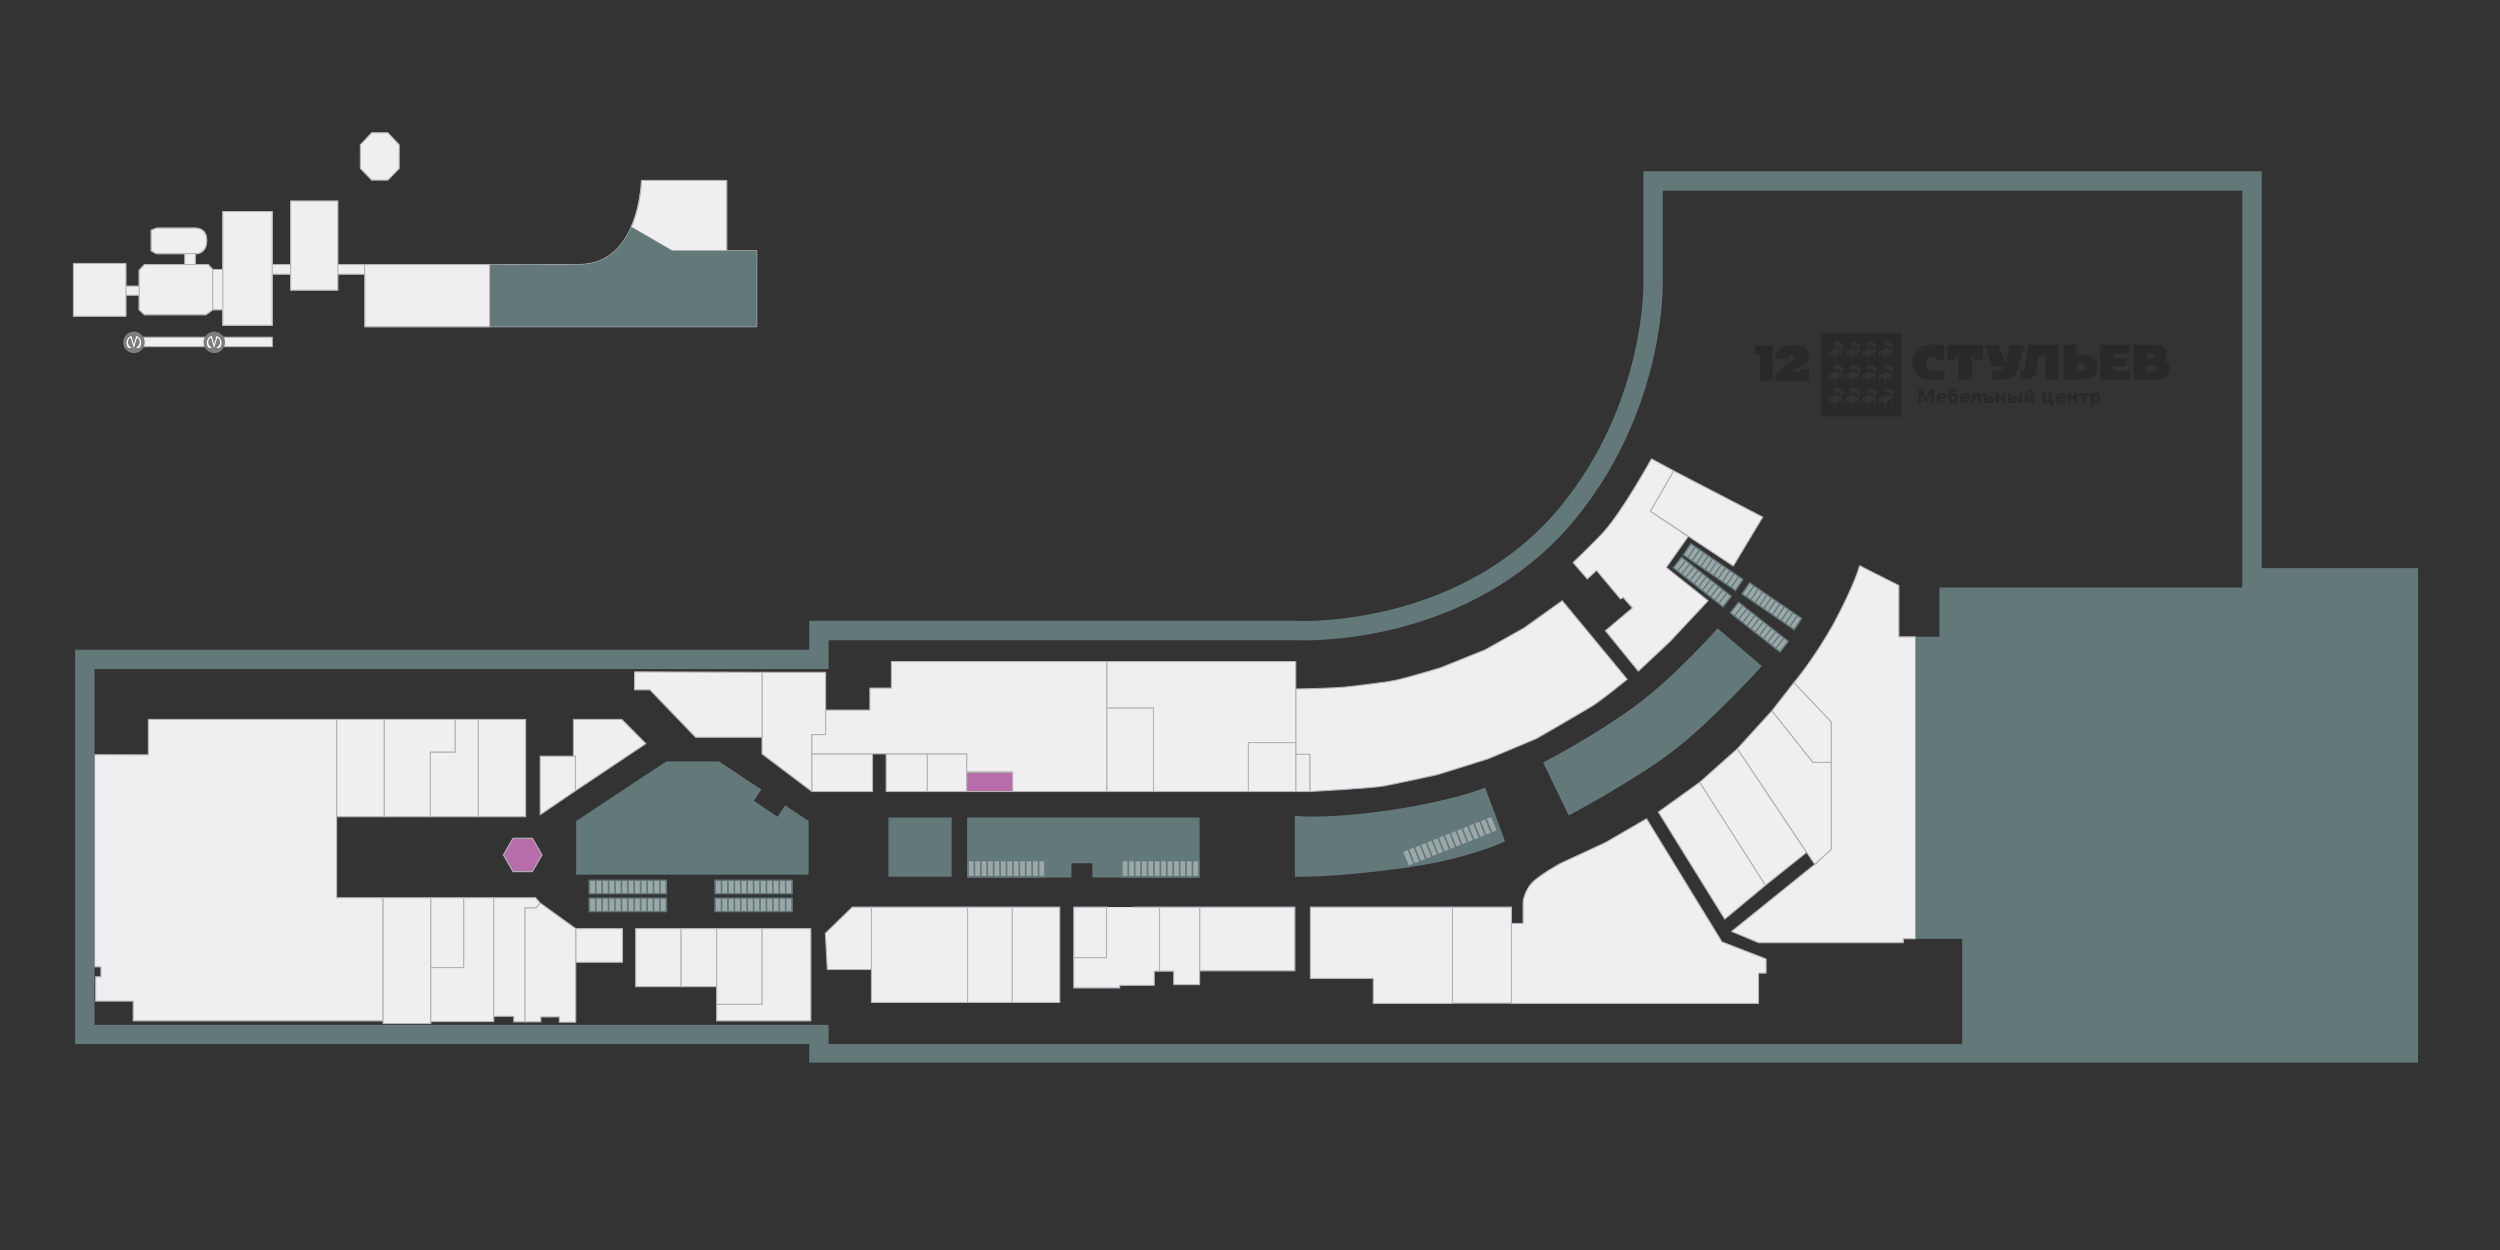 <?xml version="1.0" encoding="utf-8"?>
<!-- Generator: Adobe Illustrator 17.0.0, SVG Export Plug-In . SVG Version: 6.00 Build 0)  -->
<!DOCTYPE svg PUBLIC "-//W3C//DTD SVG 1.1//EN" "http://www.w3.org/Graphics/SVG/1.1/DTD/svg11.dtd">
<svg version="1.1" xmlns="http://www.w3.org/2000/svg" xmlns:xlink="http://www.w3.org/1999/xlink" x="0px" y="0px"
	 width="566.929px" height="283.465px" viewBox="0 0 566.929 283.465"
	 style="enable-background:new 0 0 566.929 283.465;" xml:space="preserve">
<rect x="0" y="0" width="566.929" height="283.465" fill="#333333" stroke="none"/>
<style type="text/css">
	.st0{fill:#EFEEF0;stroke:#B5B3B4;stroke-width:0.25;stroke-linejoin:round;stroke-miterlimit:10;}
	.st1{fill:#7C7D7E;}
	.st2{fill:#FFFFFF;}
	.st3{fill:#637878;}
	.st4{fill:#B76DA9;stroke:#B5B3B4;stroke-width:0.25;stroke-linejoin:round;stroke-miterlimit:10;}
	.st5{fill:#9BA7A8;}
	.st6{opacity:0.2;}
</style>
<g id="Карта">
	<g>
		<polygon class="st0" points="81.714,32.831 81.714,38.198 84.277,40.842 87.962,40.842 
			90.526,38.198 90.526,32.831 87.962,30.107 84.277,30.107 		"/>
		<path class="st0" d="M171.595,74.086V56.863h-6.809V40.922h-19.306
			c0,0-0.32,18.991-14.099,19.071c-5.377,0.031-19.386,0-19.386,0H76.507v-14.305
			H66.013v14.305h-4.286V47.971H50.532v13.138H48.309l-1.122-1.116h-2.884v-2.436
			c0,0,2.563,0.107,2.563-3.017c0-3.124-2.804-2.804-2.804-2.804h-8.531
			l-1.242,0.481v4.646l1.242,0.694h6.369v2.436h-9.132l-1.202,1.276v3.605h-3.084
			v-4.881h-11.736v11.61h11.736v-4.646h3.084v3.311l1.202,1.095h13.939l1.442-1.095
			h2.383v3.498h11.195V62.19h4.286v3.164h10.254v-3.164h6.489v11.896H171.595z"/>
		<polygon class="st0" points="48.229,61.109 47.187,59.993 32.768,59.993 31.566,61.269 
			31.566,70.268 32.768,71.363 46.707,71.363 48.229,70.268 		"/>
		<path class="st0" d="M44.819,57.504c0.748-0.153,2.048-0.739,2.048-2.964
			c0-3.124-2.804-2.804-2.804-2.804h-8.531l-1.242,0.481v4.646l1.146,0.641H44.819z
			"/>
		<rect x="50.532" y="47.971" class="st0" width="11.195" height="25.795"/>
		<rect x="65.913" y="45.568" class="st0" width="10.709" height="20.247"/>
		<rect x="16.646" y="59.747" class="st0" width="11.916" height="11.976"/>
		<rect x="50.494" y="76.474" class="st0" width="11.255" height="2.133"/>
		<rect x="31.878" y="76.474" class="st0" width="15.146" height="2.133"/>
		<g>
			<circle class="st1" cx="48.593" cy="77.638" r="2.44"/>
			<g>
				<g id="Слой_x0020_1_4_">
					<path id="path4_4_" class="st2" d="M49.688,76.512c-0.29-0.262-0.566-0.342-0.566-0.342
						l-0.556,1.895h-0.005l-0.561-1.895c0,0-0.276,0.078-0.566,0.342
						c-0.309,0.281-0.575,0.711-0.53,1.393c0.036,0.54,0.435,0.999,0.435,0.999
						l0.773-0.002c0,0-0.663-0.352-0.823-0.906
						c-0.19-0.654,0.107-1.108,0.335-1.324c0.093-0.081,0.228-0.1,0.278,0.074
						c0.171,0.554,0.661,2.14,0.661,2.14l0.002,0
						c0,0,0.487-1.586,0.661-2.14c0.052-0.174,0.188-0.155,0.278-0.074
						c0.228,0.216,0.525,0.671,0.335,1.324c-0.159,0.554-0.823,0.906-0.823,0.906
						l0.773,0.002c0,0,0.402-0.461,0.435-0.999
						C50.266,77.223,50,76.793,49.688,76.512z"/>
				</g>
			</g>
		</g>
		<g>
			<circle class="st1" cx="30.378" cy="77.638" r="2.44"/>
			<g>
				<g id="Слой_x0020_1_3_">
					<path id="path4_3_" class="st2" d="M31.474,76.512c-0.29-0.262-0.566-0.342-0.566-0.342
						l-0.556,1.895h-0.005l-0.561-1.895c0,0-0.276,0.078-0.566,0.342
						c-0.309,0.281-0.575,0.711-0.53,1.393c0.036,0.54,0.435,0.999,0.435,0.999
						l0.773-0.002c0,0-0.663-0.352-0.823-0.906
						c-0.19-0.654,0.107-1.108,0.335-1.324c0.093-0.081,0.228-0.1,0.278,0.074
						c0.171,0.554,0.661,2.14,0.661,2.14l0.002,0
						c0,0,0.487-1.586,0.661-2.14c0.052-0.174,0.188-0.155,0.278-0.074
						c0.228,0.216,0.525,0.671,0.335,1.324c-0.159,0.554-0.823,0.906-0.823,0.906
						l0.773,0.002c0,0,0.402-0.461,0.435-0.999
						C32.051,77.223,31.785,76.793,31.474,76.512z"/>
				</g>
			</g>
		</g>
		<path class="st0" d="M145.48,40.922c0,0-0.096,5.478-2.317,10.563l9.238,5.378h12.385
			V40.922H145.48z"/>
		<path class="st3" d="M164.786,56.863h-12.385l-9.238-5.378
			c-1.914,4.382-5.405,8.471-11.782,8.508c-5.377,0.031-19.386,0-19.386,0h-0.965
			v14.093h60.565V56.863H164.786z"/>
		<polygon class="st0" points="82.755,74.086 111.03,74.086 111.03,59.993 82.675,59.993 
			82.675,62.19 82.755,62.19 		"/>
	</g>
</g>
<g id="Помещения">
	<polygon id="id1737" class="st0" points="187.234,152.457 172.806,152.457 172.806,170.976 
		184.123,179.498 184.123,166.595 187.234,166.595 	"/>
	<polygon id="id1738" class="st0" points="143.9,152.358 143.9,156.44 147.385,156.44 
		157.739,167.192 172.806,167.192 172.806,152.457 	"/>
	<polygon class="st4" points="120.724,190.086 116.349,190.086 114.161,193.875 116.349,197.664 
		120.724,197.664 122.912,193.875 	"/>
	<rect id="id5133" x="108.456" y="163.144" class="st0" width="10.753" height="22.07"/>
	<rect id="id4791" x="76.347" y="163.144" class="st0" width="10.802" height="22.07"/>
	<polygon id="id4761" class="st0" points="103.254,163.144 87.15,163.144 87.15,185.213 
		97.604,185.213 97.604,170.577 103.254,170.577 	"/>
	<polygon id="id1742" class="st0" points="108.456,185.213 97.604,185.213 97.604,170.577 
		103.254,170.577 103.254,163.144 108.456,163.144 	"/>
	<polygon id="id1746" class="st0" points="76.347,163.144 33.635,163.144 33.635,171.175 
		21.439,171.149 21.439,219.263 22.883,219.263 22.883,221.503 21.688,221.503 
		21.688,227.029 30.2,227.029 30.2,231.509 86.876,231.509 86.876,203.582 
		76.347,203.582 	"/>
	<rect id="id1747" x="86.876" y="203.582" class="st0" width="10.827" height="28.524"/>
	<rect id="id1748" x="97.703" y="203.582" class="st0" width="7.467" height="15.83"/>
	<rect id="id1752" x="130.559" y="210.588" class="st0" width="10.603" height="7.63"/>
	<rect id="id1753" x="144.149" y="210.588" class="st0" width="10.305" height="13.156"/>
	<rect id="id1754" x="154.453" y="210.588" class="st0" width="8.065" height="13.156"/>
	<rect id="id1755" x="162.518" y="210.588" class="st0" width="10.305" height="17.188"/>
	<polygon id="id1749" class="st0" points="111.965,203.582 111.965,231.659 97.703,231.659 
		97.703,219.413 105.17,219.413 105.17,203.582 	"/>
	<polygon id="id1750" class="st0" points="119.059,205.897 119.059,231.733 116.52,231.733 
		116.52,230.464 111.965,230.464 111.965,203.582 121.449,203.582 122.494,204.777 
		121.598,205.897 	"/>
	<polygon id="id1751" class="st0" points="130.559,210.588 130.559,231.808 126.825,231.808 
		126.825,230.613 122.644,230.613 122.644,231.733 119.059,231.733 119.059,205.897 
		121.598,205.897 122.494,204.777 	"/>
	<polygon id="id1756" class="st0" points="172.823,210.588 183.874,210.588 183.874,231.509 
		162.518,231.509 162.518,227.776 172.823,227.776 	"/>
	<polygon id="id1740" class="st0" points="130.503,179.314 122.494,184.765 122.494,171.474 
		130.503,171.474 	"/>
	<polygon id="id1739" class="st0" points="130.036,163.144 141.013,163.144 146.464,168.636 
		130.503,179.314 130.503,171.474 130.036,171.474 	"/>
	<path id="id6785" class="st0" d="M354.274,136.229l14.735,17.822c0,0-5.775,4.679-7.666,5.874
		c-1.892,1.195-12.943,7.567-12.943,7.567l-10.952,4.58l-11.45,3.584
		c0,0-9.558,2.091-12.246,2.589c-2.688,0.498-16.726,1.254-16.726,1.254v-8.423
		h-3.186v-14.835c0,0,9.06-0.1,12.744-0.597
		c3.684-0.498,7.766-0.896,10.056-1.394c2.29-0.498,9.956-2.788,9.956-2.788
		l10.155-4.082l8.861-4.978L354.274,136.229z"/>
	<rect id="id6386" x="293.84" y="171.075" class="st0" width="3.186" height="8.423"/>
	<rect id="id6653" x="283.087" y="168.387" class="st0" width="10.753" height="11.111"/>
	<rect id="id8082" x="250.978" y="160.522" class="st0" width="10.603" height="18.976"/>
	<polygon id="id7750" class="st0" points="250.979,150.018 293.84,150.018 293.84,168.387 
		283.087,168.387 283.087,179.498 261.582,179.498 261.582,160.522 250.979,160.522 	"/>
	<rect id="id6641" x="184.123" y="170.951" class="st0" width="13.74" height="8.547"/>
	<rect id="id7727" x="200.949" y="170.951" class="st0" width="9.359" height="8.547"/>
	<rect id="id7713" x="210.308" y="170.951" class="st0" width="8.927" height="8.547"/>
	<rect id="id6973" x="197.613" y="205.703" class="st0" width="21.804" height="21.625"/>
	<rect id="id6552" x="219.418" y="205.703" class="st0" width="10.155" height="21.625"/>
	<rect id="id6251" x="229.573" y="205.703" class="st0" width="10.753" height="21.625"/>
	<rect id="id7707" x="272.042" y="205.703" class="st0" width="21.599" height="14.456"/>
	<rect id="id6996" x="329.371" y="205.703" class="st0" width="13.385" height="21.774"/>
	<path id="id7428" class="st0" d="M187.16,211.647l6.123-5.944h4.331v14.158H187.608
		C187.608,219.861,187.16,211.199,187.16,211.647z"/>
	<rect id="id7188" x="243.499" y="205.703" class="st0" width="7.43" height="11.47"/>
	<path id="id7042" class="st0" d="M262.951,205.703v14.531h-1.195v3.211h-7.84v0.597h-10.417
		v-6.87h7.43v-11.47C250.929,205.703,263.175,205.703,262.951,205.703z"/>
	<polygon id="id7279" class="st0" points="272.042,205.703 262.951,205.703 262.951,220.234 
		266.162,220.234 266.162,223.295 272.042,223.295 	"/>
	<polygon id="id7708" class="st0" points="297.151,205.703 329.371,205.703 329.371,227.552 
		311.413,227.552 311.413,221.877 297.151,221.877 	"/>
	<polygon id="id6269" class="st0" points="229.623,179.498 229.623,175.058 219.235,175.058 
		219.235,170.951 184.123,170.951 184.123,166.595 187.234,166.595 187.234,161.02 
		197.265,161.02 197.265,156.041 202.144,156.041 202.144,150.018 250.979,150.018 
		250.979,179.498 	"/>
	<rect x="219.235" y="175.157" class="st4" width="10.388" height="4.341"/>
	<path id="id6588" class="st0" d="M342.756,209.407h2.632v-4.928c0,0,0.299-2.315,1.867-4.107
		c1.568-1.792,6.571-4.555,6.571-4.555l10.305-4.779l9.259-5.376l17.1,27.927
		l10.006,3.883v3.211h-1.717v6.87h-56.022V209.407z"/>
	<path id="id7622" class="st0" d="M382.821,121.683l-8.535-5.742l5.276-9.156l0,0l-5.052-2.74
		c0,0-6.347,11.499-10.753,16.502c-1.64,1.862-7.019,7.019-7.019,7.019l3.211,3.734
		l2.091-1.941l5.451,6.496l0.597-0.373l2.091,2.389l-6.123,5.152l7.467,9.185
		l7.168-6.72l8.662-9.259l-9.483-7.542l4.854-6.87L382.821,121.683z"/>
	<polygon id="id10618" class="st0" points="393.063,128.356 374.286,115.942 379.562,106.786 
		399.736,117.261 	"/>
	<path id="id8093" class="st0" d="M431.627,213.785h-32.821l-6.131-2.561l18.855-15.208
		l3.724-3.414v-28.901l-8.458-8.886c0,0,4.275-4.986,8.923-13.191
		c5.211-9.767,5.975-13.346,5.975-13.346l8.923,4.5v11.639h3.802l0.001,68.473
		h-2.804L431.627,213.785z"/>
	<polygon id="id6833" class="st0" points="391.124,208.431 376.071,184.145 385.459,177.394 
		400.357,200.75 	"/>
	<polygon id="id7953" class="st0" points="409.668,193.301 400.357,200.75 385.459,177.394 
		393.995,169.79 	"/>
	<polygon id="id7194" class="st0" points="411.53,196.016 393.995,169.79 401.831,161.178 
		411.142,172.894 415.255,172.894 415.255,192.602 	"/>
	<polygon id="id8113" class="st0" points="415.255,172.894 411.142,172.894 401.831,161.178 
		406.797,154.815 415.255,163.701 	"/>
</g>
<g id="Этаж">
	<path class="st3" d="M512.897,128.838v-90.003h-140.227l0.002,25.236
		c0.007,0.266,0.531,26.92-18.535,50.471
		c-20.243,25.007-52.112,26.274-58.295,26.274c-0.841,0-1.323-0.021-1.374-0.023
		l-0.115-0.007H183.503v6.555H17.036v89.424h166.467v4.197h364.839V128.838H512.897z
		 M187.906,236.764v-4.359h-4.403H21.439v-80.673h166.467v-6.543h106.332
		c0,0,39.097,2.047,63.322-27.877c20.311-25.09,19.514-53.365,19.514-53.365V43.238
		h131.421v90.004h-68.689v11.151h-5.385v68.499h10.551v23.873H187.906z"/>
	<rect x="201.473" y="185.399" class="st3" width="14.333" height="13.412"/>
	<polygon class="st3" points="272.038,199.003 247.723,199.003 247.723,195.764 242.982,195.755 
		242.973,199.003 219.32,199.003 219.32,185.399 272.038,185.399 	"/>
	<polygon class="st3" points="151.113,172.67 163.056,172.67 172.655,179.049 170.962,181.607 
		176.306,185.213 178.028,182.621 183.369,186.17 183.369,198.357 130.658,198.357 
		130.658,186.17 	"/>
</g>
<g id="Маркеры">
	<g>
		<path class="st5" d="M229.689,195.112l0.02,3.699h-1.455l-0.02-3.699H229.689z
			 M226.779,195.112l0.02,3.699h1.455l-0.02-3.699H226.779z M225.324,195.112
			l0.02,3.699h1.455l-0.02-3.699H225.324z M223.868,195.112l0.02,3.699h1.455
			l-0.02-3.699H223.868z M222.413,195.112l0.02,3.699h1.455l-0.02-3.699H222.413z
			 M220.958,195.112l0.02,3.699h1.455l-0.02-3.699H220.958z M219.503,195.112
			l0.02,3.699h1.455l-0.02-3.699H219.503z M229.689,195.112l0.02,3.699h1.455
			l-0.02-3.699H229.689z M231.144,195.112l0.02,3.699h1.455l-0.02-3.699H231.144z
			 M232.599,195.112l0.02,3.699h1.455l-0.02-3.699H232.599z M234.054,195.112
			l0.02,3.699h1.455l-0.02-3.699H234.054z M235.509,195.112l0.02,3.699h1.455
			l-0.02-3.699H235.509z"/>
		<path class="st3" d="M237.152,199.003h-17.823l-0.018-4.082h17.823L237.152,199.003z
			 M235.72,198.62h1.072l-0.018-3.316h-1.072L235.72,198.62z M234.265,198.62h1.072
			l-0.018-3.316h-1.072L234.265,198.62z M232.81,198.62h1.072l-0.018-3.316h-1.072
			L232.81,198.62z M231.355,198.62h1.072l-0.018-3.316h-1.072L231.355,198.62z
			 M229.899,198.62h1.072l-0.018-3.316h-1.072L229.899,198.62z M228.445,198.62h1.072
			l-0.018-3.316H228.426L228.445,198.62z M226.989,198.62h1.072l-0.018-3.316h-1.072
			L226.989,198.62z M225.534,198.62h1.072l-0.018-3.316h-1.072L225.534,198.62z
			 M224.079,198.62h1.072l-0.018-3.316h-1.072L224.079,198.62z M222.624,198.62h1.072
			l-0.018-3.316h-1.072L222.624,198.62z M221.169,198.62h1.072l-0.018-3.316h-1.072
			L221.169,198.62z M219.714,198.62h1.072l-0.018-3.316h-1.072L219.714,198.62z"/>
	</g>
	<g>
		<path class="st5" d="M143.817,203.671l0.02,3.049h-1.455l-0.02-3.049H143.817z
			 M140.907,203.671l0.02,3.049h1.455l-0.02-3.049H140.907z M139.451,203.671
			l0.02,3.049h1.455l-0.02-3.049H139.451z M137.996,203.671l0.02,3.049h1.455
			l-0.02-3.049H137.996z M136.541,203.671l0.02,3.049h1.455l-0.02-3.049H136.541z
			 M135.086,203.671l0.02,3.049h1.455l-0.02-3.049H135.086z M133.631,203.671
			l0.02,3.049h1.455l-0.02-3.049H133.631z M143.817,203.671l0.02,3.049h1.455
			l-0.02-3.049H143.817z M145.272,203.671l0.02,3.049h1.455l-0.02-3.049H145.272z
			 M146.727,203.671l0.02,3.049h1.455l-0.02-3.049H146.727z M148.182,203.671
			l0.02,3.049h1.455l-0.02-3.049H148.182z M149.637,203.671l0.02,3.049h1.455
			l-0.02-3.049H149.637z"/>
		<path class="st3" d="M151.28,206.878H133.457l-0.018-3.365h17.823L151.28,206.878z
			 M149.848,206.562h1.072l-0.018-2.734h-1.072L149.848,206.562z M148.393,206.562
			h1.072l-0.018-2.734h-1.072L148.393,206.562z M146.938,206.562h1.072l-0.018-2.734
			h-1.072L146.938,206.562z M145.482,206.562h1.072l-0.018-2.734h-1.072
			L145.482,206.562z M144.027,206.562h1.072l-0.018-2.734h-1.072L144.027,206.562z
			 M142.573,206.562h1.072l-0.018-2.734h-1.072L142.573,206.562z M141.117,206.562
			h1.072l-0.018-2.734h-1.072L141.117,206.562z M139.662,206.562h1.072l-0.018-2.734
			h-1.072L139.662,206.562z M138.207,206.562h1.072l-0.018-2.734h-1.072
			L138.207,206.562z M136.752,206.562h1.072l-0.018-2.734h-1.072L136.752,206.562z
			 M135.297,206.562h1.072l-0.018-2.734h-1.072L135.297,206.562z M133.842,206.562
			h1.072l-0.018-2.734h-1.072L133.842,206.562z"/>
	</g>
	<g>
		<path class="st5" d="M143.817,199.609l0.02,3.049h-1.455l-0.02-3.049H143.817z
			 M140.907,199.609l0.02,3.049h1.455l-0.02-3.049H140.907z M139.451,199.609
			l0.02,3.049h1.455l-0.02-3.049H139.451z M137.996,199.609l0.02,3.049h1.455
			l-0.02-3.049H137.996z M136.541,199.609l0.02,3.049h1.455l-0.02-3.049H136.541z
			 M135.086,199.609l0.02,3.049h1.455l-0.02-3.049H135.086z M133.631,199.609
			l0.02,3.049h1.455l-0.02-3.049H133.631z M143.817,199.609l0.02,3.049h1.455
			l-0.02-3.049H143.817z M145.272,199.609l0.02,3.049h1.455l-0.02-3.049H145.272z
			 M146.727,199.609l0.02,3.049h1.455l-0.02-3.049H146.727z M148.182,199.609
			l0.02,3.049h1.455l-0.02-3.049H148.182z M149.637,199.609l0.02,3.049h1.455
			l-0.02-3.049H149.637z"/>
		<path class="st3" d="M151.28,202.816H133.457l-0.018-3.365h17.823L151.28,202.816z
			 M149.848,202.5h1.072l-0.018-2.734h-1.072L149.848,202.5z M148.393,202.5
			h1.072l-0.018-2.734h-1.072L148.393,202.5z M146.938,202.5h1.072l-0.018-2.734
			h-1.072L146.938,202.5z M145.482,202.5h1.072l-0.018-2.734h-1.072
			L145.482,202.5z M144.027,202.5h1.072l-0.018-2.734h-1.072L144.027,202.5z
			 M142.573,202.5h1.072l-0.018-2.734h-1.072L142.573,202.5z M141.117,202.5
			h1.072l-0.018-2.734h-1.072L141.117,202.5z M139.662,202.5h1.072l-0.018-2.734
			h-1.072L139.662,202.5z M138.207,202.5h1.072l-0.018-2.734h-1.072
			L138.207,202.5z M136.752,202.5h1.072l-0.018-2.734h-1.072L136.752,202.5z
			 M135.297,202.5h1.072l-0.018-2.734h-1.072L135.297,202.5z M133.842,202.5
			h1.072l-0.018-2.734h-1.072L133.842,202.5z"/>
	</g>
	<g>
		<path class="st5" d="M172.341,203.671l0.02,3.049h-1.455l-0.02-3.049H172.341z
			 M169.431,203.671l0.02,3.049h1.455l-0.02-3.049H169.431z M167.976,203.671
			l0.02,3.049h1.455l-0.02-3.049H167.976z M166.521,203.671l0.02,3.049h1.455
			l-0.02-3.049H166.521z M165.066,203.671l0.02,3.049h1.455l-0.02-3.049H165.066z
			 M163.611,203.671l0.02,3.049h1.455l-0.02-3.049H163.611z M162.156,203.671
			l0.02,3.049h1.455l-0.02-3.049H162.156z M172.341,203.671l0.02,3.049h1.455
			l-0.02-3.049H172.341z M173.796,203.671l0.02,3.049h1.455l-0.02-3.049H173.796z
			 M175.251,203.671l0.02,3.049h1.455l-0.02-3.049H175.251z M176.706,203.671
			l0.02,3.049h1.455l-0.02-3.049H176.706z M178.161,203.671l0.02,3.049h1.455
			l-0.02-3.049H178.161z"/>
		<path class="st3" d="M179.804,206.878h-17.823l-0.018-3.365h17.823L179.804,206.878z
			 M178.372,206.562h1.072l-0.018-2.734h-1.072L178.372,206.562z M176.917,206.562
			h1.072l-0.018-2.734h-1.072L176.917,206.562z M175.462,206.562h1.072l-0.018-2.734
			h-1.072L175.462,206.562z M174.007,206.562h1.072l-0.018-2.734h-1.072
			L174.007,206.562z M172.552,206.562h1.072l-0.018-2.734h-1.072L172.552,206.562z
			 M171.097,206.562h1.072l-0.018-2.734h-1.072L171.097,206.562z M169.642,206.562
			h1.072l-0.018-2.734h-1.072L169.642,206.562z M168.187,206.562h1.072l-0.018-2.734
			h-1.072L168.187,206.562z M166.732,206.562h1.072l-0.018-2.734h-1.072
			L166.732,206.562z M165.276,206.562h1.072l-0.018-2.734h-1.072L165.276,206.562z
			 M163.822,206.562h1.072l-0.018-2.734h-1.072L163.822,206.562z M162.367,206.562
			h1.072l-0.018-2.734h-1.072L162.367,206.562z"/>
	</g>
	<g>
		<path class="st5" d="M172.341,199.609l0.02,3.049h-1.455l-0.02-3.049H172.341z
			 M169.431,199.609l0.02,3.049h1.455l-0.02-3.049H169.431z M167.976,199.609
			l0.02,3.049h1.455l-0.02-3.049H167.976z M166.521,199.609l0.02,3.049h1.455
			l-0.02-3.049H166.521z M165.066,199.609l0.02,3.049h1.455l-0.02-3.049H165.066z
			 M163.611,199.609l0.02,3.049h1.455l-0.02-3.049H163.611z M162.156,199.609
			l0.02,3.049h1.455l-0.02-3.049H162.156z M172.341,199.609l0.02,3.049h1.455
			l-0.02-3.049H172.341z M173.796,199.609l0.02,3.049h1.455l-0.02-3.049H173.796z
			 M175.251,199.609l0.02,3.049h1.455l-0.02-3.049H175.251z M176.706,199.609
			l0.02,3.049h1.455l-0.02-3.049H176.706z M178.161,199.609l0.02,3.049h1.455
			l-0.02-3.049H178.161z"/>
		<path class="st3" d="M179.804,202.816h-17.823l-0.018-3.365h17.823L179.804,202.816z
			 M178.372,202.5h1.072l-0.018-2.734h-1.072L178.372,202.5z M176.917,202.5
			h1.072l-0.018-2.734h-1.072L176.917,202.5z M175.462,202.5h1.072l-0.018-2.734
			h-1.072L175.462,202.5z M174.007,202.5h1.072l-0.018-2.734h-1.072
			L174.007,202.5z M172.552,202.5h1.072l-0.018-2.734h-1.072L172.552,202.5z
			 M171.097,202.5h1.072l-0.018-2.734h-1.072L171.097,202.5z M169.642,202.5
			h1.072l-0.018-2.734h-1.072L169.642,202.5z M168.187,202.5h1.072l-0.018-2.734
			h-1.072L168.187,202.5z M166.732,202.5h1.072l-0.018-2.734h-1.072
			L166.732,202.5z M165.276,202.5h1.072l-0.018-2.734h-1.072L165.276,202.5z
			 M163.822,202.5h1.072l-0.018-2.734h-1.072L163.822,202.5z M162.367,202.5
			h1.072l-0.018-2.734h-1.072L162.367,202.5z"/>
	</g>
	<g>
		<path class="st5" d="M264.585,195.112l0.02,3.699h-1.455l-0.02-3.699H264.585z
			 M261.675,195.112l0.02,3.699h1.455l-0.02-3.699H261.675z M260.22,195.112
			l0.02,3.699h1.455l-0.02-3.699H260.22z M258.765,195.112l0.02,3.699h1.455
			l-0.02-3.699H258.765z M257.31,195.112l0.02,3.699h1.455l-0.02-3.699H257.31z
			 M255.855,195.112l0.02,3.699h1.455l-0.02-3.699H255.855z M254.4,195.112
			l0.02,3.699h1.455l-0.02-3.699H254.4z M264.585,195.112l0.02,3.699h1.455
			l-0.02-3.699H264.585z M266.04,195.112l0.02,3.699h1.455l-0.02-3.699H266.04z
			 M267.495,195.112l0.02,3.699h1.455l-0.02-3.699H267.495z M268.95,195.112
			l0.02,3.699h1.455l-0.02-3.699H268.95z M270.406,195.112l0.02,3.699h1.455
			l-0.02-3.699H270.406z"/>
		<path class="st3" d="M272.049,199.003h-17.823l-0.018-4.082h17.823L272.049,199.003z
			 M270.616,198.62h1.072l-0.018-3.316h-1.072L270.616,198.62z M269.161,198.62h1.072
			l-0.018-3.316h-1.072L269.161,198.62z M267.706,198.62h1.072l-0.018-3.316h-1.072
			L267.706,198.62z M266.251,198.62h1.072l-0.018-3.316h-1.072L266.251,198.62z
			 M264.796,198.62h1.072l-0.018-3.316h-1.072L264.796,198.62z M263.341,198.62h1.072
			l-0.018-3.316h-1.072L263.341,198.62z M261.886,198.62h1.072l-0.018-3.316h-1.072
			L261.886,198.62z M260.431,198.62h1.072l-0.018-3.316h-1.072L260.431,198.62z
			 M258.976,198.62h1.072l-0.018-3.316h-1.072L258.976,198.62z M257.52,198.62h1.072
			l-0.018-3.316h-1.072L257.52,198.62z M256.066,198.62h1.072l-0.018-3.316h-1.072
			L256.066,198.62z M254.611,198.62h1.072l-0.018-3.316h-1.072L254.611,198.62z"/>
	</g>
	<g>
		<path class="st5" d="M387.896,131.506l-1.856,2.39l-0.936-0.735l1.856-2.39
			L387.896,131.506z M386.023,130.036l-1.856,2.39l0.936,0.735l1.856-2.39
			L386.023,130.036z M385.087,129.301l-1.856,2.39l0.936,0.735l1.856-2.39
			L385.087,129.301z M384.151,128.565l-1.856,2.39l0.936,0.735l1.856-2.39
			L384.151,128.565z M383.215,127.83l-1.856,2.39l0.936,0.735l1.856-2.39
			L383.215,127.83z M382.278,127.095l-1.856,2.39l0.936,0.735l1.856-2.39
			L382.278,127.095z M381.342,126.36l-1.856,2.39l0.936,0.735l1.856-2.39
			L381.342,126.36z M387.896,131.506l-1.856,2.39l0.936,0.735l1.856-2.39
			L387.896,131.506z M388.832,132.242l-1.856,2.39l0.936,0.735l1.856-2.39
			L388.832,132.242z M389.768,132.977l-1.856,2.39l0.936,0.735l1.856-2.39
			L389.768,132.977z M390.705,133.712l-1.856,2.39l0.936,0.735l1.856-2.39
			L390.705,133.712z M391.641,134.447l-1.856,2.39l0.936,0.735l1.856-2.39
			L391.641,134.447z"/>
		<path class="st3" d="M390.757,137.821l-11.49-9.044l2.048-2.638l11.49,9.044
			L390.757,137.821z M392.358,135.21l-0.69-0.542l-1.664,2.143l0.69,0.542
			 M389.068,136.076l0.69,0.542l1.664-2.143l-0.69-0.542L389.068,136.076z
			 M388.131,135.34l0.69,0.542l1.664-2.143l-0.69-0.542L388.131,135.34z
			 M387.195,134.605l0.69,0.542l1.664-2.143l-0.69-0.542L387.195,134.605z
			 M386.259,133.87l0.69,0.542l1.664-2.143l-0.69-0.542L386.259,133.87z
			 M385.323,133.135l0.69,0.542l1.664-2.143l-0.69-0.542L385.323,133.135z
			 M384.386,132.399l0.69,0.542l1.664-2.143l-0.69-0.542L384.386,132.399z
			 M383.45,131.664l0.69,0.542l1.664-2.143l-0.69-0.542L383.45,131.664z
			 M382.514,130.929l0.69,0.542l1.664-2.143l-0.69-0.542L382.514,130.929z
			 M381.578,130.194l0.69,0.542l1.664-2.143l-0.69-0.542L381.578,130.194z
			 M380.642,129.458l0.69,0.542l1.664-2.143l-0.69-0.542L380.642,129.458z
			 M379.705,128.723l0.69,0.542l1.664-2.143l-0.69-0.542L379.705,128.723z"/>
	</g>
	<g>
		<path class="st5" d="M390.324,128.023l-1.692,2.509l-0.983-0.671l1.692-2.509
			L390.324,128.023z M388.358,126.681l-1.692,2.509l0.983,0.671l1.692-2.509
			L388.358,126.681z M387.375,126.01l-1.692,2.509l0.983,0.671l1.692-2.509
			L387.375,126.01z M386.391,125.339l-1.692,2.509l0.983,0.671l1.692-2.509
			L386.391,125.339z M385.408,124.667l-1.692,2.509l0.983,0.671l1.692-2.509
			L385.408,124.667z M384.425,123.996l-1.692,2.509l0.983,0.671l1.692-2.509
			L384.425,123.996z M383.441,123.325l-1.692,2.509l0.983,0.671l1.692-2.509
			L383.441,123.325z M390.324,128.023l-1.692,2.509l0.983,0.671l1.692-2.509
			L390.324,128.023z M391.307,128.694l-1.692,2.509l0.983,0.671l1.692-2.509
			L391.307,128.694z M392.291,129.365l-1.692,2.509l0.983,0.671l1.692-2.509
			L392.291,129.365z M393.274,130.036l-1.692,2.509l0.983,0.671l1.692-2.509
			L393.274,130.036z M394.257,130.708l-1.692,2.509l0.983,0.671l1.692-2.509
			L394.257,130.708z"/>
		<path class="st3" d="M393.6,134.133l-12.068-8.257l1.867-2.769l12.068,8.257
			L393.6,134.133z M395.024,131.42l-0.725-0.495l-1.517,2.249l0.724,0.494
			 M391.799,132.504l0.725,0.495l1.517-2.249l-0.725-0.495L391.799,132.504z
			 M390.815,131.833l0.725,0.495l1.517-2.249l-0.725-0.495L390.815,131.833z
			 M389.832,131.162l0.725,0.495l1.517-2.249l-0.724-0.494L389.832,131.162z
			 M388.849,130.491l0.725,0.495l1.517-2.249l-0.725-0.495L388.849,130.491z
			 M387.866,129.82l0.724,0.494l1.517-2.249l-0.725-0.495L387.866,129.82z
			 M386.882,129.148l0.725,0.495l1.517-2.249l-0.725-0.495L386.882,129.148z
			 M385.899,128.477l0.725,0.495l1.517-2.249l-0.725-0.495L385.899,128.477z
			 M384.916,127.806l0.725,0.495l1.517-2.249l-0.725-0.495L384.916,127.806z
			 M383.932,127.135l0.725,0.495l1.517-2.249l-0.724-0.494L383.932,127.135z
			 M382.949,126.464l0.724,0.494l1.517-2.249l-0.725-0.495L382.949,126.464z
			 M381.966,125.793l0.725,0.495l1.517-2.249l-0.725-0.495L381.966,125.793z"/>
	</g>
	<g>
		<path class="st5" d="M400.814,141.736l-1.856,2.39l-0.936-0.735l1.856-2.39
			L400.814,141.736z M398.942,140.266l-1.856,2.39l0.936,0.735l1.856-2.39
			L398.942,140.266z M398.005,139.531l-1.856,2.39l0.936,0.735l1.856-2.39
			L398.005,139.531z M397.069,138.795l-1.856,2.39l0.936,0.735l1.856-2.39
			L397.069,138.795z M396.133,138.06l-1.856,2.39l0.936,0.735l1.856-2.39
			L396.133,138.06z M395.197,137.325l-1.856,2.39l0.936,0.735l1.856-2.39
			L395.197,137.325z M394.26,136.589l-1.856,2.39l0.936,0.735l1.856-2.39
			L394.26,136.589z M400.814,141.736l-1.856,2.39l0.936,0.735l1.856-2.39
			L400.814,141.736z M401.75,142.472l-1.856,2.39l0.936,0.735l1.856-2.39
			L401.75,142.472z M402.687,143.207l-1.856,2.39l0.936,0.735l1.856-2.39
			L402.687,143.207z M403.623,143.942l-1.856,2.39l0.936,0.735l1.856-2.39
			L403.623,143.942z M404.559,144.677l-1.856,2.39l0.936,0.735l1.856-2.39
			L404.559,144.677z"/>
		<path class="st3" d="M403.675,148.051l-11.49-9.044l2.048-2.638l11.49,9.044L403.675,148.051
			z M405.276,145.44l-0.69-0.542l-1.664,2.143l0.69,0.542 M401.986,146.306
			l0.69,0.542l1.664-2.143l-0.69-0.542L401.986,146.306z M401.05,145.57
			l0.69,0.542l1.664-2.143l-0.69-0.542L401.05,145.57z M400.113,144.835
			l0.69,0.542l1.664-2.143l-0.69-0.542L400.113,144.835z M399.177,144.1
			l0.69,0.542l1.664-2.143l-0.69-0.542L399.177,144.1z M398.241,143.365
			l0.69,0.542l1.664-2.143l-0.69-0.542L398.241,143.365z M397.305,142.629
			l0.69,0.542l1.664-2.143l-0.69-0.542L397.305,142.629z M396.368,141.894
			l0.69,0.542l1.664-2.143l-0.69-0.542L396.368,141.894z M395.432,141.159
			l0.69,0.542l1.664-2.143l-0.69-0.542L395.432,141.159z M394.496,140.424
			l0.69,0.542l1.664-2.143l-0.69-0.542L394.496,140.424z M393.56,139.688
			l0.69,0.542l1.664-2.143l-0.69-0.542L393.56,139.688z M392.623,138.953
			l0.69,0.542l1.664-2.143l-0.69-0.542L392.623,138.953z"/>
	</g>
	<g>
		<path class="st5" d="M403.639,136.881l-1.692,2.509l-0.983-0.671l1.692-2.509
			L403.639,136.881z M401.672,135.539l-1.692,2.509l0.983,0.671l1.692-2.509
			L401.672,135.539z M400.689,134.868l-1.692,2.509l0.983,0.671l1.692-2.509
			L400.689,134.868z M399.706,134.197l-1.692,2.509l0.983,0.671l1.692-2.509
			L399.706,134.197z M398.723,133.526l-1.692,2.509l0.983,0.671l1.692-2.509
			L398.723,133.526z M397.739,132.854l-1.692,2.509l0.983,0.671l1.692-2.509
			L397.739,132.854z M396.756,132.183l-1.692,2.509l0.983,0.671l1.692-2.509
			L396.756,132.183z M403.639,136.881l-1.692,2.509l0.983,0.671l1.692-2.509
			L403.639,136.881z M404.622,137.552l-1.692,2.509l0.983,0.671l1.692-2.509
			L404.622,137.552z M405.605,138.223l-1.692,2.509l0.983,0.671l1.692-2.509
			L405.605,138.223z M406.589,138.895l-1.692,2.509l0.983,0.671l1.692-2.509
			L406.589,138.895z M407.572,139.566l-1.692,2.509l0.983,0.671l1.692-2.509
			L407.572,139.566z"/>
		<path class="st3" d="M406.915,142.991l-12.068-8.257l1.867-2.769l12.068,8.257
			L406.915,142.991z M408.338,140.278l-0.725-0.495l-1.517,2.249l0.724,0.494
			 M405.113,141.362l0.725,0.495l1.517-2.249l-0.725-0.495L405.113,141.362z
			 M404.13,140.691l0.725,0.495l1.517-2.249l-0.725-0.495L404.13,140.691z
			 M403.146,140.02l0.725,0.495l1.517-2.249l-0.724-0.494L403.146,140.02z
			 M402.163,139.349l0.725,0.495l1.517-2.249l-0.725-0.495L402.163,139.349z
			 M401.18,138.678l0.724,0.494l1.517-2.249l-0.725-0.495L401.18,138.678z
			 M400.197,138.007l0.725,0.495l1.517-2.249l-0.725-0.495L400.197,138.007z
			 M399.214,137.335l0.725,0.495l1.517-2.249l-0.725-0.495L399.214,137.335z
			 M398.23,136.664l0.725,0.495l1.517-2.249l-0.725-0.495L398.23,136.664z
			 M397.247,135.993l0.725,0.495l1.517-2.249l-0.724-0.494L397.247,135.993z
			 M396.264,135.322l0.724,0.494l1.517-2.249l-0.725-0.495L396.264,135.322z
			 M395.281,134.651l0.725,0.495l1.517-2.249l-0.725-0.495L395.281,134.651z"/>
	</g>
	<path class="st3" d="M399.556,151.045c0,0-10.812,11.938-19.562,18.812s-24.25,15.062-24.25,15.062l-5.812-12
		c0,0,12.062-6.25,21.188-13.062s18.375-17.375,18.375-17.375L399.556,151.045z"/>
	<path class="st3" d="M341.306,190.761c0,0-7.79,4.056-23.833,6.201
		c-16.042,2.145-23.833,1.849-23.833,1.849V185.006c0,0,6.915,0.851,21.415-1.274
		s21.75-5.125,21.75-5.125L341.306,190.761z"/>
	<g>
		<path class="st5" d="M327.441,189.316l1.388,3.429l-1.352,0.539l-1.388-3.429
			L327.441,189.316z M324.738,190.393l1.388,3.429l1.352-0.539l-1.388-3.429
			L324.738,190.393z M323.386,190.932l1.388,3.429l1.352-0.539l-1.388-3.429
			L323.386,190.932z M322.034,191.47l1.388,3.429l1.352-0.539l-1.388-3.429
			L322.034,191.47z M320.683,192.009l1.388,3.429l1.352-0.539l-1.388-3.429
			L320.683,192.009z M319.331,192.548l1.388,3.429l1.352-0.539l-1.388-3.429
			L319.331,192.548z M317.979,193.086l1.388,3.429l1.352-0.539l-1.388-3.429
			L317.979,193.086z M327.441,189.316l1.388,3.429l1.352-0.539l-1.388-3.429
			L327.441,189.316z M328.793,188.777l1.388,3.429l1.352-0.539l-1.388-3.429
			L328.793,188.777z M330.144,188.238l1.388,3.429l1.352-0.539l-1.388-3.429
			L330.144,188.238z M331.496,187.699l1.388,3.429l1.352-0.539l-1.388-3.429
			L331.496,187.699z M332.848,187.161l1.388,3.429l1.352-0.539l-1.388-3.429
			L332.848,187.161z M334.199,186.622l1.388,3.429l1.352-0.539l-1.388-3.429
			L334.199,186.622z M335.551,186.083l1.388,3.429l1.352-0.539l-1.388-3.429
			L335.551,186.083z M336.903,185.545l1.388,3.429l1.352-0.539l-1.388-3.429
			L336.903,185.545z"/>
		<path class="st3" d="M339.893,188.541l-20.631,8.222l-1.532-3.784l20.631-8.222
			L339.893,188.541z M338.397,188.725l0.996-0.397l-1.245-3.074l-0.996,0.397
			L338.397,188.725z M337.045,189.264l0.996-0.397l-1.245-3.074l-0.996,0.397
			L337.045,189.264z M335.694,189.803l0.996-0.397l-1.244-3.074l-0.996,0.397
			L335.694,189.803z M334.342,190.341l0.996-0.397l-1.244-3.074l-0.996,0.397
			L334.342,190.341z M332.991,190.88l0.996-0.397l-1.245-3.074l-0.996,0.397
			L332.991,190.88z M331.639,191.419l0.996-0.397l-1.245-3.074l-0.996,0.397
			L331.639,191.419z M330.287,191.957l0.996-0.397l-1.245-3.074l-0.996,0.397
			L330.287,191.957z M328.935,192.496l0.996-0.397l-1.244-3.074l-0.996,0.397
			L328.935,192.496z M327.584,193.035l0.996-0.397l-1.244-3.074l-0.996,0.397
			L327.584,193.035z M326.232,193.573l0.996-0.397l-1.245-3.074l-0.996,0.397
			L326.232,193.573z M324.88,194.112l0.996-0.397l-1.245-3.074l-0.996,0.397
			L324.88,194.112z M323.529,194.651l0.996-0.397l-1.245-3.074l-0.996,0.397
			L323.529,194.651z M322.177,195.19l0.996-0.397l-1.245-3.074l-0.996,0.397
			L322.177,195.19z M320.825,195.728l0.996-0.397l-1.244-3.074l-0.996,0.397
			L320.825,195.728z M319.474,196.267l0.996-0.397l-1.245-3.074l-0.996,0.397
			L319.474,196.267z"/>
	</g>
	<g class="st6">
		<path d="M427.694,83.645v0.784l0.235-0.131l0.94,0.52v-0.609
			c-0.127-0.128-0.287-0.261-0.475-0.359
			C428.181,83.739,427.909,83.678,427.694,83.645 M420.135,83.645v0.784l0.235-0.131
			l0.94,0.52v-0.609c-0.128-0.128-0.287-0.261-0.476-0.359
			C420.622,83.739,420.35,83.678,420.135,83.645z M420.135,78.367v0.784l0.235-0.131
			l0.94,0.519v-0.608c-0.128-0.127-0.287-0.261-0.476-0.36
			C420.622,78.46,420.35,78.4,420.135,78.367z M427.694,78.367v0.784l0.235-0.131
			l0.94,0.519v-0.608c-0.127-0.127-0.287-0.261-0.475-0.36
			C428.181,78.46,427.909,78.4,427.694,78.367z M429.21,78.537v0.825
			c0,0-0.039-0.065-0.107-0.157v0.731l-0.006-0.004l-1.403,0.784v1.282
			l-0.235-0.131v-0.99l-1.175-0.649v0.993l-0.234-0.132v-1.281l1.411-0.789
			l-0.002-0v-0.682c-0.072-0.008-0.119-0.009-0.119-0.009v-0.756l0.235-0.14
			c0,0,0.507-0.073,1.072,0.23c0.628,0.337,0.797,0.736,0.797,0.736
			L429.21,78.537z M428.868,81.08v-0.729l0.235-0.132v0.992L428.868,81.08z
			 M429.21,83.816v0.826c0,0-0.039-0.064-0.107-0.157v0.731l-0.006-0.003
			l-1.403,0.783v1.282l-0.235-0.131v-0.99l-1.175-0.649v0.992l-0.234-0.131v-1.282
			l1.411-0.788l-0.002-0.001V83.616c-0.072-0.007-0.119-0.008-0.119-0.008v-0.756
			l0.235-0.14c0,0,0.507-0.074,1.072,0.23c0.628,0.338,0.797,0.736,0.797,0.736
			L429.21,83.816z M428.868,86.358v-0.728l0.235-0.132v0.992L428.868,86.358z
			 M429.21,89.095v0.825c0,0-0.039-0.065-0.107-0.158v0.731l-0.006-0.003
			l-1.403,0.784v1.282l-0.235-0.13v-0.99l-1.175-0.65v0.993l-0.234-0.132v-1.281
			l1.411-0.788l-0.002-0.001v-0.682c-0.072-0.007-0.119-0.009-0.119-0.009v-0.755
			l0.235-0.139c0,0,0.507-0.075,1.072,0.23c0.628,0.337,0.797,0.735,0.797,0.735
			L429.21,89.095z M429.103,91.768l-0.235-0.131v-0.729l0.235-0.131V91.768z
			 M425.431,78.537v0.825c0,0-0.039-0.065-0.107-0.157v0.731l-0.006-0.004
			l-1.403,0.784v1.282l-0.235-0.131v-0.99l-1.175-0.649v0.993l-0.234-0.132v-1.281
			l1.411-0.789l-0.001-0v-0.682c-0.072-0.008-0.119-0.009-0.119-0.009v-0.756
			l0.235-0.14c0,0,0.506-0.073,1.072,0.23c0.628,0.337,0.798,0.736,0.798,0.736
			L425.431,78.537z M425.089,81.08v-0.729l0.235-0.132v0.992L425.089,81.08z
			 M425.431,83.816v0.826c0,0-0.039-0.064-0.107-0.157v0.731l-0.006-0.003
			l-1.403,0.783v1.282l-0.235-0.131v-0.99l-1.175-0.649v0.992l-0.234-0.131v-1.282
			l1.411-0.788l-0.001-0.001V83.616c-0.072-0.007-0.119-0.008-0.119-0.008v-0.756
			l0.235-0.14c0,0,0.506-0.074,1.072,0.23c0.628,0.338,0.798,0.736,0.798,0.736
			L425.431,83.816z M425.089,86.358v-0.728l0.235-0.132v0.992L425.089,86.358z
			 M425.431,89.095v0.825c0,0-0.039-0.065-0.107-0.158v0.731l-0.006-0.003
			l-1.403,0.784v1.282l-0.235-0.13v-0.99l-1.175-0.65v0.993l-0.234-0.132v-1.281
			l1.411-0.788l-0.001-0.001v-0.682c-0.072-0.007-0.119-0.009-0.119-0.009v-0.755
			l0.235-0.139c0,0,0.506-0.075,1.072,0.23c0.628,0.337,0.798,0.735,0.798,0.735
			L425.431,89.095z M425.324,91.768l-0.235-0.131v-0.729l0.235-0.131V91.768z
			 M421.651,78.537v0.825c0,0-0.039-0.065-0.106-0.157v0.731l-0.006-0.004
			l-1.403,0.784v1.282l-0.234-0.131v-0.99l-1.175-0.649v0.993l-0.235-0.132v-1.281
			l1.411-0.789l-0.001-0v-0.682c-0.073-0.008-0.119-0.009-0.119-0.009v-0.756
			l0.235-0.14c0,0,0.506-0.073,1.072,0.23c0.628,0.337,0.797,0.736,0.797,0.736
			L421.651,78.537z M421.31,81.08v-0.729l0.235-0.132v0.992L421.31,81.08z
			 M421.651,83.816v0.826c0,0-0.039-0.064-0.106-0.157v0.731l-0.006-0.003
			l-1.403,0.783v1.282l-0.234-0.131v-0.99l-1.175-0.649v0.992l-0.235-0.131v-1.282
			l1.411-0.788l-0.001-0.001V83.616c-0.073-0.007-0.119-0.008-0.119-0.008v-0.756
			l0.235-0.14c0,0,0.506-0.074,1.072,0.23c0.628,0.338,0.797,0.736,0.797,0.736
			L421.651,83.816z M421.31,86.358v-0.728l0.235-0.132v0.992L421.31,86.358z
			 M421.651,89.095v0.825c0,0-0.039-0.065-0.106-0.158v0.731l-0.006-0.003
			l-1.403,0.784v1.282l-0.234-0.13v-0.99l-1.175-0.65v0.993l-0.235-0.132v-1.281
			l1.411-0.788l-0.001-0.001v-0.682c-0.073-0.007-0.119-0.009-0.119-0.009v-0.755
			l0.235-0.139c0,0,0.506-0.075,1.072,0.23c0.628,0.337,0.797,0.735,0.797,0.735
			L421.651,89.095z M421.544,91.768l-0.235-0.131v-0.729l0.235-0.131V91.768z
			 M417.872,78.537v0.825c0,0-0.039-0.065-0.106-0.157v0.731l-0.007-0.004
			l-1.403,0.784v1.282l-0.235-0.131v-0.99l-1.175-0.649v0.993l-0.234-0.132v-1.281
			l1.411-0.789l-0.002-0v-0.682c-0.072-0.008-0.119-0.009-0.119-0.009v-0.756
			l0.234-0.14c0,0,0.507-0.073,1.073,0.23c0.628,0.337,0.797,0.736,0.797,0.736
			L417.872,78.537z M417.53,81.08v-0.729l0.235-0.132v0.992L417.53,81.08z
			 M417.872,83.816v0.826c0,0-0.039-0.064-0.106-0.157v0.731l-0.007-0.003
			l-1.403,0.783v1.282l-0.235-0.131v-0.99l-1.175-0.649v0.992l-0.234-0.131v-1.282
			l1.411-0.788l-0.002-0.001V83.616c-0.072-0.007-0.119-0.008-0.119-0.008v-0.756
			l0.234-0.14c0,0,0.507-0.074,1.073,0.23c0.628,0.338,0.797,0.736,0.797,0.736
			L417.872,83.816z M417.53,86.358v-0.728l0.235-0.132v0.992L417.53,86.358z
			 M417.872,89.095v0.825c0,0-0.039-0.065-0.106-0.158v0.731l-0.007-0.003
			l-1.403,0.784v1.282l-0.235-0.13v-0.99l-1.175-0.65v0.993l-0.234-0.132v-1.281
			l1.411-0.788l-0.002-0.001v-0.682c-0.072-0.007-0.119-0.009-0.119-0.009v-0.755
			l0.234-0.139c0,0,0.507-0.075,1.073,0.23c0.628,0.337,0.797,0.735,0.797,0.735
			L417.872,89.095z M417.765,91.768l-0.235-0.131v-0.729l0.235-0.131V91.768z
			 M431.177,75.552h-18.197v18.875h18.197V75.552z M416.356,88.924v0.784l0.235-0.13
			l0.94,0.519v-0.609c-0.127-0.128-0.287-0.26-0.476-0.359
			C416.843,89.018,416.57,88.957,416.356,88.924z M423.915,78.367v0.784l0.235-0.131
			l0.939,0.519v-0.608c-0.127-0.127-0.286-0.261-0.475-0.36
			C424.402,78.46,424.129,78.4,423.915,78.367z M423.915,88.924v0.784l0.235-0.13
			l0.939,0.519v-0.609c-0.127-0.128-0.286-0.26-0.475-0.359
			C424.402,89.018,424.129,88.957,423.915,88.924z M416.356,78.367v0.784l0.235-0.131
			l0.94,0.519v-0.608c-0.127-0.127-0.287-0.261-0.476-0.36
			C416.843,78.46,416.57,78.4,416.356,78.367z M423.915,83.645v0.784l0.235-0.131
			l0.939,0.52v-0.609c-0.127-0.128-0.286-0.261-0.475-0.359
			C424.402,83.739,424.129,83.678,423.915,83.645z M420.135,88.924v0.784l0.235-0.13
			l0.94,0.519v-0.609c-0.128-0.128-0.287-0.26-0.476-0.359
			C420.622,89.018,420.35,88.957,420.135,88.924z M416.356,83.645v0.784l0.235-0.131
			l0.94,0.52v-0.609c-0.127-0.128-0.287-0.261-0.476-0.359
			C416.843,83.739,416.57,83.678,416.356,83.645z M427.694,88.924v0.784l0.235-0.13
			l0.94,0.519v-0.609c-0.127-0.128-0.287-0.26-0.475-0.359
			C428.181,89.018,427.909,88.957,427.694,88.924z"/>
		<g>
			<path d="M437.629,88.335h0.949v3.052h-0.719v-2.062
				c-0.244,0.512-0.581,1.292-0.793,1.808h-0.59
				c-0.203-0.508-0.521-1.318-0.751-1.808v2.062h-0.719v-3.052h0.995
				c0.267,0.508,0.585,1.213,0.825,1.786
				C437.057,89.543,437.375,88.838,437.629,88.335z"/>
			<path d="M441.157,91.325c-0.235,0.074-0.585,0.123-0.853,0.123
				c-0.664,0-1.157-0.276-1.157-1.195c0-0.902,0.433-1.169,1.111-1.169
				c0.784,0,1.125,0.228,1.06,1.379h-1.443c0.009,0.359,0.18,0.425,0.521,0.425
				c0.171,0,0.479-0.031,0.655-0.074L441.157,91.325z M439.88,89.968h0.82
				c-0.009-0.311-0.115-0.377-0.392-0.377
				C440.014,89.591,439.922,89.683,439.88,89.968z"/>
			<path d="M443.058,89.184c0.59,0,0.945,0.21,0.945,1.108
				c0,0.902-0.364,1.156-1.166,1.156c-0.668,0-1.074-0.215-1.074-1.379
				c0-1.48,0.318-1.699,1.203-1.76c0.359-0.026,0.659-0.07,0.912-0.162v0.578
				c-0.198,0.083-0.484,0.118-0.866,0.149c-0.41,0.031-0.488,0.206-0.535,0.547
				C442.602,89.263,442.814,89.184,443.058,89.184z M442.86,90.914
				c0.314,0,0.424-0.048,0.424-0.609c0-0.464-0.097-0.556-0.41-0.556
				c-0.332,0-0.396,0.118-0.396,0.56C442.477,90.813,442.592,90.914,442.86,90.914z"
				/>
			<path d="M446.46,91.325c-0.235,0.074-0.585,0.123-0.853,0.123
				c-0.664,0-1.157-0.276-1.157-1.195c0-0.902,0.433-1.169,1.111-1.169
				c0.784,0,1.125,0.228,1.06,1.379h-1.443c0.009,0.359,0.18,0.425,0.521,0.425
				c0.171,0,0.479-0.031,0.655-0.074L446.46,91.325z M445.183,89.968h0.82
				c-0.009-0.311-0.115-0.377-0.392-0.377
				C445.317,89.591,445.225,89.683,445.183,89.968z"/>
			<path d="M447.989,89.723c-0.042,0.574-0.161,1.191-0.313,1.664h-0.742
				c0.198-0.644,0.336-1.48,0.387-2.242h1.917v2.242h-0.705v-1.664H447.989z"/>
			<path d="M451.348,89.915c0.466,0,0.733,0.258,0.733,0.74
				c0,0.547-0.267,0.731-0.733,0.731h-1.493v-2.237h0.705v0.766H451.348z
				 M451.348,90.664c0-0.175-0.078-0.245-0.217-0.245h-0.571v0.495h0.585
				C451.274,90.914,451.348,90.83,451.348,90.664z"/>
			<path d="M453.277,90.506v0.88h-0.705v-2.237h0.705v0.784h0.756v-0.784h0.705v2.237
				h-0.705v-0.88H453.277z"/>
			<path d="M456.851,89.915c0.466,0,0.733,0.258,0.733,0.74
				c0,0.547-0.267,0.731-0.733,0.731h-1.493v-2.237H456.062v0.766H456.851z
				 M456.851,90.664c0-0.171-0.079-0.245-0.217-0.245H456.062v0.495h0.585
				C456.777,90.914,456.851,90.835,456.851,90.664z M458.501,91.387h-0.71v-2.237
				h0.71V91.387z"/>
			<path d="M460.629,90.213c-0.24,0.425-0.525,0.832-0.802,1.173h-0.705v-2.237h0.705
				v1.226c0.258-0.298,0.581-0.832,0.802-1.226h0.705v2.237h-0.705V90.213z
				 M459.956,88.335c0,0.188,0.092,0.228,0.281,0.228c0.018,0,0.037,0,0.05-0.004
				c0.143-0.009,0.221-0.057,0.221-0.223h0.433c0,0.433-0.258,0.626-0.724,0.626
				c-0.456,0-0.723-0.193-0.723-0.626H459.956z"/>
			<path d="M465.872,90.808l-0.161,1.226h-0.576v-0.648h-2.005v-2.242h0.71v1.664
				h0.751v-1.664h0.71v1.664H465.872z"/>
			<path d="M468.204,91.325c-0.235,0.074-0.585,0.123-0.853,0.123
				c-0.664,0-1.157-0.276-1.157-1.195c0-0.902,0.433-1.169,1.111-1.169
				c0.783,0,1.125,0.228,1.06,1.379h-1.442c0.009,0.359,0.18,0.425,0.521,0.425
				c0.171,0,0.479-0.031,0.655-0.074L468.204,91.325z M466.927,89.968h0.82
				c-0.009-0.311-0.115-0.377-0.391-0.377
				C467.061,89.591,466.969,89.683,466.927,89.968z"/>
			<path d="M469.573,90.506v0.88h-0.705v-2.237h0.705v0.784h0.756v-0.784h0.705v2.237
				h-0.705v-0.88H469.573z"/>
			<path d="M472.895,91.387h-0.705v-1.664h-0.76v-0.578h2.221v0.578h-0.756V91.387z"/>
			<path d="M474.047,89.241c0.254-0.092,0.701-0.158,1.069-0.158
				c0.802,0,1.156,0.267,1.156,1.182c0,0.906-0.415,1.182-1,1.182
				c-0.23,0-0.387-0.048-0.516-0.101v0.88h-0.71V89.241z M474.757,90.725
				c0,0.101,0.157,0.171,0.364,0.171c0.336,0,0.442-0.14,0.442-0.613
				c0-0.543-0.11-0.639-0.447-0.639c-0.124,0-0.277,0.022-0.36,0.053V90.725z"/>
		</g>
		<g>
			<g>
				<path d="M410.198,80.743c0-1.663-1.644-2.521-3.8-2.521
					c-1.894,0-3.735,1.139-3.735,2.864c-0.018,0.296,0,0.343,0,0.343h2.988
					c0,0,0-0.101,0-0.343c0-0.361,0.327-0.615,0.701-0.615
					c0.361,0,0.604,0.233,0.604,0.547c0,0.304-0.326,0.721-0.838,1.079
					c-1.559,1.09-3.371,2.526-3.455,2.582v1.643h7.535v-2.656H408.392v0.53h-2.301
					c0,0,1.344-0.593,2.366-1.062C409.603,82.608,410.198,81.999,410.198,80.743z"/>
				<polygon points="398.082,80.457 399.154,80.457 399.154,86.322 401.971,86.322 
					401.971,78.438 398.082,78.438 				"/>
			</g>
			<g>
				<path d="M437.846,78.222c-2.176,0-4.165,1.349-4.165,3.929
					c0,2.519,1.804,3.927,3.98,3.927c1.872,0,3.249,0,3.249,0v-2.004
					c0,0-1.839,0-2.554,0c-0.807,0-1.543-0.635-1.543-1.596
					c0-0.849,0.532-1.557,1.571-1.557h0.593v0.708h1.933v-3.407c0,0-0.918,0-1.933,0
					H437.846z"/>
				<polygon points="441.565,81.629 443.496,81.629 443.496,80.921 444.148,80.921 
					444.148,86.078 447.125,86.078 447.125,80.921 447.76,80.921 447.76,81.629 
					449.692,81.629 449.692,78.222 441.565,78.222 				"/>
				<path d="M472.153,84.067h-1.258v-1.627h1.258c0.425,0,0.768,0.294,0.768,0.814
					C472.921,83.711,472.578,84.067,472.153,84.067z M472.532,80.498h-1.638v-2.276h-2.978
					v7.856c0,0,3.911,0,4.616,0c1.755,0,3.179-1.251,3.179-2.941
					C475.711,81.447,474.288,80.498,472.532,80.498z"/>
				<polygon points="476.314,86.078 482.906,86.078 482.906,84.074 479.293,84.074 
					479.293,83.043 482.206,83.043 482.206,81.263 479.293,81.263 479.293,80.227 
					482.906,80.227 482.906,78.222 476.314,78.222 				"/>
				<path d="M488.35,84.219c-0.484,0-1.554,0-1.554,0v-1.365c0,0,1.109,0.001,1.554,0
					c0.504-0.001,0.765,0.316,0.765,0.66
					C489.115,83.856,488.835,84.219,488.35,84.219z M486.797,79.999h1.126
					c0.415,0,0.674,0.234,0.674,0.649c0,0.33-0.247,0.603-0.674,0.603h-1.126
					V79.999z M490.731,81.683c0.541-0.321,0.659-0.933,0.659-1.331
					c0-1.365-1.066-2.13-2.381-2.13c-0.515,0-5.189,0-5.189,0v7.856
					c0,0,4.871-0.009,5.727-0.009c1.369,0,2.479-1.052,2.479-2.471
					C492.026,82.805,491.528,81.917,490.731,81.683z"/>
				<path d="M459.995,78.222c0,0-0.717,4.367-0.824,5.002
					c-0.108,0.635-0.402,0.851-0.886,0.851h-0.023v2.004
					c1.951-0.011,3.287,0.01,3.554-1.942c0.267-1.953,0.44-3.348,0.44-3.348
					h1.559v5.29h2.978V78.222H459.995z"/>
				<path d="M457.524,83.883c0.595-2.127,1.584-5.661,1.584-5.661h-3.238l-1.182,4.226
					l-1.345-4.226h-3.2l1.549,4.869l2.847,0.009
					c-0.352,0.992-0.94,0.974-1.941,0.974h-0.813l-0.008,2.004h1.243
					C455.355,86.078,456.929,86.01,457.524,83.883z"/>
			</g>
		</g>
	</g>
</g>
</svg>
